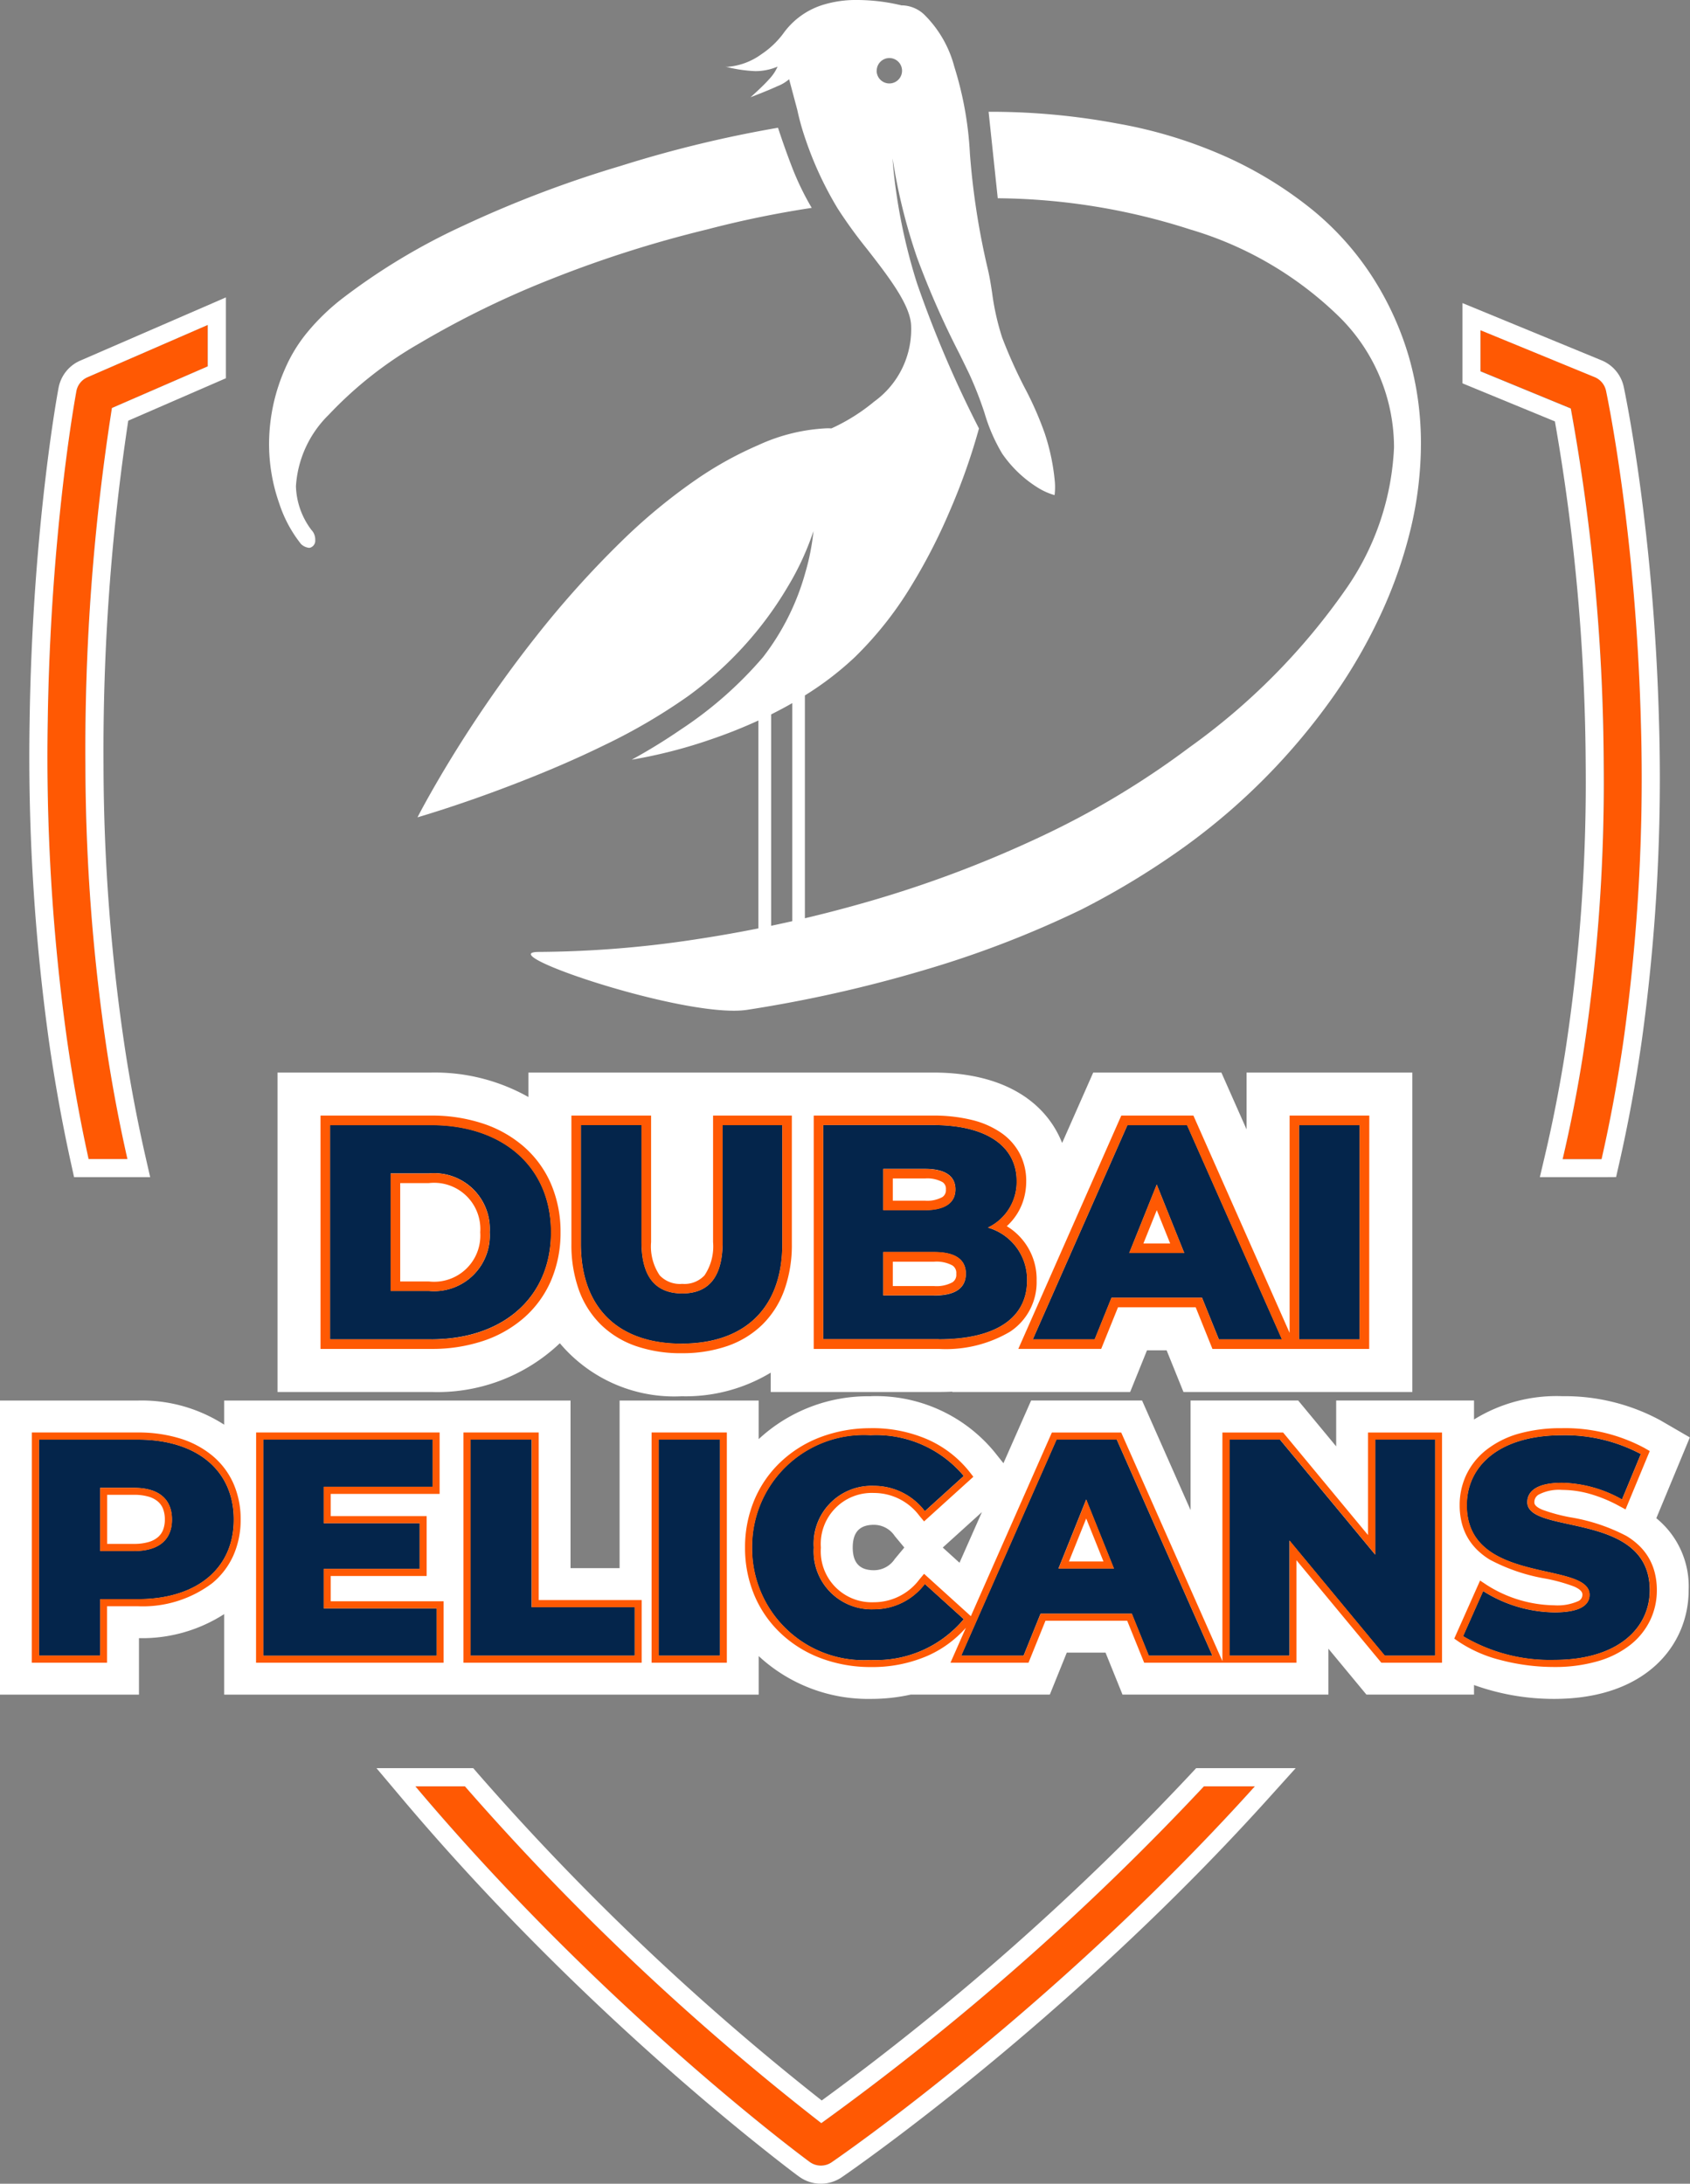 <svg xmlns="http://www.w3.org/2000/svg" width="82.888" height="107.077" viewBox="0 0 82.888 107.077">
  <rect x="0" y="0" width="82.888" height="107.077" fill="#808080" stroke="none"/>
  <g id="logo-dubai-pelican-white" transform="translate(-167 -62)">
    <g id="Group_13" data-name="Group 13" transform="translate(167 62)">
      <g id="Group_5" data-name="Group 5" transform="translate(0 52.592)">
        <g id="Group_9" data-name="Group 9" transform="translate(0 0)">
          <g id="Group_7" data-name="Group 7" transform="translate(0 15.873)">
            <path id="Path_13_-_Outline" data-name="Path 13 - Outline" d="M-429.335-144.323a5.478,5.478,0,0,0-5.825,5.509,5.478,5.478,0,0,0,5.825,5.509,5.6,5.6,0,0,0,4.554-2l-1.906-1.725a3.13,3.13,0,0,1-2.5,1.241,2.84,2.84,0,0,1-2.95-3.027,2.84,2.84,0,0,1,2.95-3.027,3.13,3.13,0,0,1,2.5,1.241l1.906-1.725a5.6,5.6,0,0,0-4.554-2m33.92,0c-3.147,0-4.69,1.544-4.69,3.435,0,3.935,6.021,2.709,6.021,4.389,0,.515-.484.863-1.725.863a6.677,6.677,0,0,1-3.495-1.044l-.983,2.21a8.339,8.339,0,0,0,4.463,1.165c3.147,0,4.69-1.574,4.69-3.42,0-3.9-6.006-2.694-6.006-4.313,0-.53.454-.953,1.71-.953a6.256,6.256,0,0,1,2.935.817l.923-2.225a7.929,7.929,0,0,0-3.843-.923m-74.723.212v10.594h3v-2.769h1.846c2.89,0,4.705-1.5,4.705-3.9,0-2.421-1.815-3.92-4.705-3.92h-4.841m4.66,5.463h-1.664v-3.1h1.664c1.241,0,1.861.575,1.861,1.559,0,.969-.62,1.544-1.861,1.544m6.339-5.463v10.594h8.5v-2.315h-5.537v-1.937h4.705v-2.24h-4.705V-141.8h5.341v-2.315h-8.306m10.167,0v10.594h8.049v-2.376h-5.053v-8.218h-3m9.229,0v10.594h3v-10.594h-3m19.517,0-4.675,10.594h3.056l.832-2.058h4.478l.832,2.058h3.117l-4.69-10.594h-2.95m2.814,6.326h-2.723l1.362-3.39,1.362,3.39m5.673-6.326v10.594h2.935v-5.645l4.675,5.645h2.466v-10.594H-404.6v5.645l-4.675-5.645h-2.466m-17.6-2.125a7.532,7.532,0,0,1,6.048,2.716l.457.571,1.357-3.075h5.442l2.379,5.375v-5.375h5.278l1.863,2.249v-2.249h6.761v.931a7.7,7.7,0,0,1,4.335-1.143,9.852,9.852,0,0,1,4.8,1.181l1.45.841-1.644,3.962a4.309,4.309,0,0,1,1.586,3.526c0,2.655-2.042,5.334-6.6,5.334a11.56,11.56,0,0,1-3.927-.681v.469h-5.278l-1.863-2.249v2.249h-10.1l-.832-2.058h-1.9l-.832,2.058h-6.819a8.912,8.912,0,0,1-1.96.212,7.893,7.893,0,0,1-5.5-2.1v1.891h-26.217v-3.949a7.446,7.446,0,0,1-4.178,1.179v2.77h-6.821v-14.42h6.754a7.461,7.461,0,0,1,4.245,1.182v-1.182h16.988v8.218h2.407v-8.218h6.821v1.891A7.893,7.893,0,0,1-429.335-146.236Zm4.35,8.168,1.1-2.485-1.921,1.739Zm-2.707-.746-.468-.564a1.224,1.224,0,0,0-1.025-.55c-.7,0-1.037.364-1.037,1.113s.339,1.113,1.037,1.113a1.224,1.224,0,0,0,1.025-.55Z" transform="translate(472.051 146.236)" fill="#fff"/>
            <path id="Path_13" data-name="Path 13" d="M-445.21-124.024h-4.841v10.594h3V-116.2h1.846c2.89,0,4.705-1.5,4.705-3.9C-440.5-122.526-442.32-124.024-445.21-124.024Zm-.182,5.463h-1.664v-3.1h1.664c1.241,0,1.861.575,1.861,1.559C-443.53-119.136-444.151-118.561-445.391-118.561Zm9.3,2.815v-1.937h4.705v-2.24h-4.705v-1.786h5.341v-2.315h-8.306v10.594h8.5v-2.315Zm7.2,2.315h8.049v-2.376h-5.053v-8.218h-3Zm9.229,0h3v-10.594h-3Zm10.409.212a5.6,5.6,0,0,0,4.554-2l-1.906-1.725a3.13,3.13,0,0,1-2.5,1.241,2.84,2.84,0,0,1-2.95-3.027,2.84,2.84,0,0,1,2.95-3.027,3.13,3.13,0,0,1,2.5,1.241l1.906-1.725a5.6,5.6,0,0,0-4.554-2,5.478,5.478,0,0,0-5.825,5.509A5.478,5.478,0,0,0-409.248-113.219Zm13.631-.212h3.117l-4.69-10.594h-2.95l-4.675,10.594h3.056l.832-2.058h4.478Zm-4.433-4.268,1.362-3.39,1.362,3.39Zm15.537-6.326v5.645l-4.675-5.645h-2.466v10.594h2.935v-5.645l4.675,5.645h2.466v-10.594Zm8.775,10.805c3.147,0,4.69-1.574,4.69-3.42,0-3.9-6.006-2.694-6.006-4.313,0-.53.454-.953,1.71-.953a6.256,6.256,0,0,1,2.935.817l.923-2.225a7.929,7.929,0,0,0-3.843-.923c-3.147,0-4.69,1.544-4.69,3.435,0,3.935,6.021,2.709,6.021,4.389,0,.515-.484.863-1.725.863a6.677,6.677,0,0,1-3.495-1.044l-.983,2.21A8.339,8.339,0,0,0-375.738-113.219Z" transform="translate(451.964 126.149)" fill="#04254b"/>
            <path id="Path_13_-_Outline-2" data-name="Path 13 - Outline" d="M-412.9-127.888a5.478,5.478,0,0,0-5.825,5.509,5.478,5.478,0,0,0,5.825,5.509,5.6,5.6,0,0,0,4.554-2l-1.906-1.725a3.13,3.13,0,0,1-2.5,1.241,2.84,2.84,0,0,1-2.95-3.027,2.84,2.84,0,0,1,2.95-3.027,3.13,3.13,0,0,1,2.5,1.241l1.906-1.725a5.6,5.6,0,0,0-4.554-2m33.919,0c-3.147,0-4.69,1.544-4.69,3.435,0,3.935,6.021,2.709,6.021,4.389,0,.515-.484.863-1.725.863a6.677,6.677,0,0,1-3.495-1.044l-.983,2.209a8.338,8.338,0,0,0,4.463,1.165c3.147,0,4.69-1.574,4.69-3.42,0-3.9-6.006-2.694-6.006-4.313,0-.53.454-.953,1.71-.953a6.256,6.256,0,0,1,2.935.817l.923-2.225a7.929,7.929,0,0,0-3.843-.923m-74.722.212v10.594h3v-2.769h1.846c2.89,0,4.705-1.5,4.705-3.9,0-2.421-1.815-3.92-4.705-3.92H-453.7m4.66,5.463h-1.664v-3.1h1.664c1.241,0,1.861.575,1.861,1.559,0,.969-.62,1.544-1.861,1.544m6.339-5.463v10.594h8.5V-119.4h-5.537v-1.937h4.705v-2.24h-4.705v-1.786h5.341v-2.315H-442.7m10.167,0v10.594h8.049v-2.376h-5.053v-8.218h-3m9.229,0v10.594h3v-10.594h-3m19.516,0-4.675,10.594h3.056l.832-2.058h4.478l.832,2.058h3.117l-4.69-10.594h-2.95m2.814,6.326H-403.7l1.362-3.39,1.362,3.39m5.673-6.326v10.594h2.935v-5.645l4.675,5.645h2.466v-10.594h-2.935v5.645l-4.675-5.645h-2.466m-17.6-.56a6.794,6.794,0,0,1,2.764.546,5.415,5.415,0,0,1,2.062,1.582l.2.256-2.418,2.188-.232-.279a2.783,2.783,0,0,0-2.229-1.115,2.5,2.5,0,0,0-2.6,2.679,2.5,2.5,0,0,0,2.6,2.679,2.783,2.783,0,0,0,2.229-1.115l.232-.279,2.295,2.077,3.974-9.006h3.4l4.963,11.21v-11.21h2.977l4.164,5.027v-5.027h3.631v11.289h-2.977l-4.164-5.027v5.027H-399.5l-.832-2.058h-4.009l-.832,2.058H-409l.756-1.714a5.421,5.421,0,0,1-1.892,1.38,6.794,6.794,0,0,1-2.764.546,6.932,6.932,0,0,1-2.449-.43,5.847,5.847,0,0,1-1.961-1.21,5.477,5.477,0,0,1-1.3-1.86,5.99,5.99,0,0,1-.466-2.357,5.99,5.99,0,0,1,.466-2.357,5.477,5.477,0,0,1,1.3-1.86,5.847,5.847,0,0,1,1.961-1.21A6.932,6.932,0,0,1-412.9-128.236Zm11.407,6.538-.847-2.109-.847,2.109Zm22.512-6.538a8.252,8.252,0,0,1,4.017.97l.264.153-1.187,2.861-.339-.182a6.969,6.969,0,0,0-1.43-.584A5.037,5.037,0,0,0-379-125.21a2.145,2.145,0,0,0-1.139.224.42.42,0,0,0-.223.382c0,.059,0,.2.391.366a8.425,8.425,0,0,0,1.378.372,9.079,9.079,0,0,1,2.74.911,3.5,3.5,0,0,1,.593.443,2.826,2.826,0,0,1,.479.586,2.793,2.793,0,0,1,.315.741,3.488,3.488,0,0,1,.111.895,3.376,3.376,0,0,1-.324,1.463,3.447,3.447,0,0,1-.971,1.211,4.65,4.65,0,0,1-1.582.8,7.533,7.533,0,0,1-2.16.289,10.323,10.323,0,0,1-2.6-.333,6.616,6.616,0,0,1-2.064-.895l-.236-.164,1.267-2.847.343.227a6.313,6.313,0,0,0,3.3.987,2.481,2.481,0,0,0,1.16-.2.337.337,0,0,0,.216-.319c0-.066,0-.22-.405-.4a8.364,8.364,0,0,0-1.4-.389,9.04,9.04,0,0,1-2.73-.926,3.5,3.5,0,0,1-.589-.447,2.843,2.843,0,0,1-.475-.588,2.827,2.827,0,0,1-.312-.743,3.53,3.53,0,0,1-.109-.9,3.447,3.447,0,0,1,.324-1.483,3.418,3.418,0,0,1,.972-1.216,4.624,4.624,0,0,1,1.583-.8A7.617,7.617,0,0,1-378.981-128.236Zm-75.07.212h5.189a6.973,6.973,0,0,1,2.057.287,4.62,4.62,0,0,1,1.6.845,3.744,3.744,0,0,1,1.035,1.359,4.318,4.318,0,0,1,.359,1.776,4.281,4.281,0,0,1-.359,1.768,3.738,3.738,0,0,1-1.035,1.355,5.655,5.655,0,0,1-3.658,1.13h-1.5v2.769h-3.691Zm5.008,5.463a2.535,2.535,0,0,0,.715-.091,1.234,1.234,0,0,0,.455-.235.9.9,0,0,0,.253-.352,1.373,1.373,0,0,0,.091-.518,1.413,1.413,0,0,0-.091-.528.9.9,0,0,0-.253-.356,1.226,1.226,0,0,0-.454-.236,2.527,2.527,0,0,0-.715-.091h-1.316v2.407Zm5.991-5.463h9v3.011h-5.341v1.09h4.705v2.936h-4.705v1.241h5.537v3.011h-9.2Zm10.167,0h3.691v8.218h5.053v3.072h-8.744Zm9.229,0h3.691v11.289h-3.691Z" transform="translate(455.617 129.802)" fill="#ff5903"/>
          </g>
          <g id="Group_8" data-name="Group 8" transform="translate(13.61)">
            <path id="Path_12_-_Outline" data-name="Path 12 - Outline" d="M-217.6-98.306c3.106,0,4.937-1.756,4.937-4.892v-5.822h-2.926v5.732c0,1.8-.75,2.521-1.981,2.521s-2-.72-2-2.521v-5.732h-2.971v5.822c0,3.136,1.831,4.892,4.937,4.892m33.254-.21v-10.5h-2.971v10.5h2.971m-3.812,0-4.652-10.5h-2.926l-4.637,10.5h3.031l.825-2.041h4.442l.825,2.041h3.091m-4.787-4.232h-2.7l1.351-3.361,1.351,3.361m-12.035,4.232c2.821,0,4.322-1.065,4.322-2.881a2.652,2.652,0,0,0-1.921-2.6,2.48,2.48,0,0,0,1.411-2.281c0-1.621-1.351-2.746-4.112-2.746h-5.372v10.5h5.672m-2.731-4.277h2.491c1.02,0,1.561.345,1.561,1.065s-.54,1.065-1.561,1.065h-2.491v-2.131m0-4.082h2.041c.99,0,1.5.345,1.5,1.005,0,.675-.51,1.02-1.5,1.02h-2.041v-2.026m-22.165,8.359c3.481,0,5.868-2.026,5.868-5.252s-2.386-5.252-5.868-5.252h-4.967v10.5h4.967m-2-8.133H-230a2.731,2.731,0,0,1,2.986,2.881A2.731,2.731,0,0,1-230-100.887h-1.876v-5.762M-217.6-95.727a7.334,7.334,0,0,1-5.976-2.6,8.717,8.717,0,0,1-6.3,2.39h-7.546V-111.6h7.546a9.37,9.37,0,0,1,4.759,1.2v-1.2h19.837c3.7,0,5.613,1.612,6.339,3.454l1.525-3.454h6.286l1.235,2.788V-111.6h8.13v15.663H-192.99l-.825-2.041h-.964l-.825,2.041h-8.728l.007-.016q-.319.016-.656.016h-8.252v-.947A8.09,8.09,0,0,1-217.6-95.727Z" transform="translate(237.424 111.6)" fill="#fff"/>
            <path id="Path_12" data-name="Path 12" d="M-215.424-79.1h4.967c3.481,0,5.868-2.026,5.868-5.252s-2.386-5.252-5.868-5.252h-4.967Zm2.971-2.371v-5.762h1.876a2.731,2.731,0,0,1,2.986,2.881,2.731,2.731,0,0,1-2.986,2.881Zm14.271,2.581c3.106,0,4.937-1.756,4.937-4.892V-89.6h-2.926v5.732c0,1.8-.75,2.521-1.981,2.521s-2-.72-2-2.521V-89.6h-2.971v5.822C-203.119-80.641-201.288-78.885-198.182-78.885Zm15.021-5.687a2.48,2.48,0,0,0,1.411-2.281c0-1.621-1.351-2.746-4.112-2.746h-5.372v10.5h5.672c2.821,0,4.322-1.065,4.322-2.881A2.652,2.652,0,0,0-183.16-84.573Zm-3.091-2.881c.99,0,1.5.345,1.5,1.005s-.51,1.02-1.5,1.02h-2.041v-2.026Zm.45,6.213h-2.491v-2.131h2.491c1.02,0,1.561.345,1.561,1.065S-184.781-81.241-185.8-81.241ZM-171.83-79.1h3.091l-4.652-10.5h-2.926l-4.637,10.5h3.031l.825-2.041h4.442Zm-4.4-4.232,1.351-3.361,1.351,3.361ZM-167.9-79.1h2.971V-89.6H-167.9Z" transform="translate(218.003 92.179)" fill="#04254b"/>
            <path id="Path_12_-_Outline-2" data-name="Path 12 - Outline" d="M-201.713-82.416c3.106,0,4.937-1.756,4.937-4.892v-5.822H-199.7V-87.4c0,1.8-.75,2.521-1.981,2.521-1.246,0-2-.72-2-2.521v-5.732h-2.971v5.822c0,3.136,1.831,4.892,4.937,4.892m33.254-.21v-10.5h-2.971v10.5h2.971m-3.812,0-4.652-10.5h-2.926l-4.637,10.5h3.031l.825-2.041h4.442l.825,2.041h3.091m-4.787-4.232h-2.7l1.351-3.361,1.351,3.361m-12.035,4.232c2.821,0,4.322-1.065,4.322-2.881a2.652,2.652,0,0,0-1.921-2.6,2.48,2.48,0,0,0,1.411-2.281c0-1.621-1.351-2.746-4.112-2.746h-5.372v10.5h5.672m-2.731-4.277h2.491c1.02,0,1.561.345,1.561,1.065s-.54,1.065-1.561,1.065h-2.491V-86.9m0-4.082h2.041c.99,0,1.5.345,1.5,1.005s-.51,1.02-1.5,1.02h-2.041v-2.026m-22.165,8.359c3.481,0,5.868-2.026,5.868-5.252s-2.386-5.252-5.868-5.252h-4.967v10.5h4.967m-2-8.133h1.876a2.731,2.731,0,0,1,2.986,2.881A2.731,2.731,0,0,1-214.108-85h-1.876V-90.76m14.271,8.813a6.755,6.755,0,0,1-2.237-.35,4.615,4.615,0,0,1-1.725-1.054,4.544,4.544,0,0,1-1.081-1.709,6.577,6.577,0,0,1-.363-2.248V-93.6h3.909v6.2a2.536,2.536,0,0,0,.42,1.633,1.36,1.36,0,0,0,1.107.419,1.339,1.339,0,0,0,1.093-.418,2.546,2.546,0,0,0,.419-1.634v-6.2h3.864v6.291a6.577,6.577,0,0,1-.363,2.248,4.544,4.544,0,0,1-1.081,1.709,4.615,4.615,0,0,1-1.725,1.054A6.755,6.755,0,0,1-201.713-81.948Zm33.723-.21h-7.688L-176.5-84.2h-3.81l-.825,2.041H-185.2l5.051-11.442h3.537l4.718,10.654V-93.6h3.909Zm-11.075-5.17h1.314l-.657-1.635Zm-10.028,5.17h-6.141V-93.6h5.841a7.864,7.864,0,0,1,1.923.216,4.314,4.314,0,0,1,1.44.636,2.863,2.863,0,0,1,.913,1.038,2.892,2.892,0,0,1,.305,1.326,3.162,3.162,0,0,1-.111.84,2.863,2.863,0,0,1-.328.751,2.917,2.917,0,0,1-.514.616,3.034,3.034,0,0,1,1.463,2.67A2.9,2.9,0,0,1-185.61-83,6.189,6.189,0,0,1-189.092-82.158Zm-2.262-3.084h2.022a1.633,1.633,0,0,0,.9-.183.434.434,0,0,0,.19-.414.434.434,0,0,0-.19-.414,1.633,1.633,0,0,0-.9-.183h-2.022Zm0-4.187h1.572a1.541,1.541,0,0,0,.858-.176.4.4,0,0,0,.173-.376.381.381,0,0,0-.171-.361,1.556,1.556,0,0,0-.86-.175h-1.572Zm-22.633,7.271h-5.436V-93.6h5.436a7.932,7.932,0,0,1,2.535.392,5.837,5.837,0,0,1,2.014,1.142,5.111,5.111,0,0,1,1.321,1.82,5.934,5.934,0,0,1,.466,2.368,5.934,5.934,0,0,1-.466,2.368,5.112,5.112,0,0,1-1.321,1.82,5.837,5.837,0,0,1-2.014,1.142A7.932,7.932,0,0,1-213.988-82.158Zm-1.527-3.309h1.407a2.266,2.266,0,0,0,2.517-2.412,2.266,2.266,0,0,0-2.517-2.412h-1.407Z" transform="translate(221.534 95.71)" fill="#ff5903"/>
          </g>
        </g>
      </g>
      <path id="Path_9" data-name="Path 9" d="M20.277,49.133a52.827,52.827,0,0,0,7.787-.631,65.853,65.853,0,0,0,8.45-1.861,56.612,56.612,0,0,0,8.292-3.123A41.487,41.487,0,0,0,52.183,39.1a32.025,32.025,0,0,0,7.63-7.7,13.138,13.138,0,0,0,2.4-7,9.006,9.006,0,0,0-2.648-6.371,17.569,17.569,0,0,0-7.346-4.321,31.557,31.557,0,0,0-9.441-1.531l-.449-4.24a33.758,33.758,0,0,1,6.32.577,22.631,22.631,0,0,1,5.4,1.662,19.337,19.337,0,0,1,4.2,2.6A14.173,14.173,0,0,1,61.2,16.109a15.036,15.036,0,0,1,1.75,3.872,15.305,15.305,0,0,1,.583,4.234,18.059,18.059,0,0,1-.481,4.085,22.4,22.4,0,0,1-1.442,4.179,25.912,25.912,0,0,1-2.365,4.116,31.413,31.413,0,0,1-7.37,7.428,38.873,38.873,0,0,1-4.989,3.028,49.955,49.955,0,0,1-7.693,2.965,65.67,65.67,0,0,1-8.7,1.956C27.521,52.432,17.809,49.133,20.277,49.133ZM9,29.319a.683.683,0,0,1-.392-.184A6.341,6.341,0,0,1,7.54,27.148a8.77,8.77,0,0,1-.5-3.059,9.176,9.176,0,0,1,.788-3.564,7.428,7.428,0,0,1,1.1-1.79,10.742,10.742,0,0,1,1.71-1.648,31.028,31.028,0,0,1,5.927-3.564,55.5,55.5,0,0,1,7.724-2.933A58.9,58.9,0,0,1,32,8.72c.164.5.417,1.235.689,1.935a13.525,13.525,0,0,0,.965,1.994,49.483,49.483,0,0,0-5.15,1.062,56.989,56.989,0,0,0-7.63,2.429,45.37,45.37,0,0,0-6.463,3.154,19.245,19.245,0,0,0-4.446,3.5,5.374,5.374,0,0,0-1.608,3.5,3.72,3.72,0,0,0,.757,2.145.685.685,0,0,1,.189.5.354.354,0,0,1-.189.347A.249.249,0,0,1,9,29.319Z" transform="translate(6.158 -2.456)" fill="#fff" stroke="rgba(0,0,0,0)" stroke-width="1"/>
      <path id="Path_8" data-name="Path 8" d="M16.719,46.552V35.33a24.547,24.547,0,0,1-2.338.929,24.306,24.306,0,0,1-3.876.993,27.941,27.941,0,0,0,2.386-1.465,19.2,19.2,0,0,0,4.058-3.567,12.018,12.018,0,0,0,2.072-4.141,11.328,11.328,0,0,0,.4-2.039v0a13.564,13.564,0,0,1-1.269,2.742,17.637,17.637,0,0,1-1.9,2.627,17.945,17.945,0,0,1-3.014,2.749,28.484,28.484,0,0,1-4.117,2.4c-1.3.636-2.754,1.265-4.324,1.869C2.146,39.457.022,40.071,0,40.077H0c.01-.019.982-1.925,2.67-4.5,1-1.525,2.056-2.992,3.139-4.361a48.148,48.148,0,0,1,4.165-4.643A27.847,27.847,0,0,1,13.7,23.493a17.743,17.743,0,0,1,3.019-1.669A9,9,0,0,1,20.1,21c.13,0,.2.007.2.007a9.313,9.313,0,0,0,2.1-1.317,4.368,4.368,0,0,0,1.808-3.762c-.061-1.015-1.126-2.386-2.156-3.712a22.967,22.967,0,0,1-1.444-1.992A17.233,17.233,0,0,1,19.04,6.858a12.427,12.427,0,0,1-.414-1.473l-.4-1.5a1.926,1.926,0,0,1-.566.338c-.465.217-1.315.541-1.324.545s.578-.509.909-.883a2.17,2.17,0,0,0,.415-.618h0a2.8,2.8,0,0,1-1.093.221A6.955,6.955,0,0,1,15.1,3.267a.685.685,0,0,0,.123.009,3.265,3.265,0,0,0,1.653-.623,4.3,4.3,0,0,0,1.063-1.009A3.754,3.754,0,0,1,19.8.265,5.472,5.472,0,0,1,21.586,0a9.419,9.419,0,0,1,2.16.265.525.525,0,0,1,.073,0,1.637,1.637,0,0,1,1.027.444,5.578,5.578,0,0,1,1.482,2.561,17.02,17.02,0,0,1,.764,4.246,36.539,36.539,0,0,0,.891,5.729c.078.335.139.714.2,1.116a12.285,12.285,0,0,0,.492,2.19,23.7,23.7,0,0,0,1.106,2.465,16.471,16.471,0,0,1,.983,2.236,10.462,10.462,0,0,1,.488,2.3,3.107,3.107,0,0,1-.007.726h0a3.2,3.2,0,0,1-.818-.364,5.921,5.921,0,0,1-1.751-1.671,8.538,8.538,0,0,1-.865-1.99,18.16,18.16,0,0,0-.755-1.928c-.152-.315-.312-.642-.482-.988A42.423,42.423,0,0,1,24.5,12.629a28.228,28.228,0,0,1-1.2-4.861c0,.006.038.724.206,1.841a27.937,27.937,0,0,0,.99,4.274,55.189,55.189,0,0,0,3.042,7.127,30.945,30.945,0,0,1-1.448,4.083A27.974,27.974,0,0,1,24.2,28.756a17.605,17.605,0,0,1-2.749,3.465A15.385,15.385,0,0,1,19,34.1V45.616H18.38V34.477q-.215.123-.436.243-.3.16-.6.312v11.52Zm5.8-43.083a.623.623,0,1,0,.623-.623A.623.623,0,0,0,22.522,3.47Z" transform="translate(20.477 0)" fill="#fff"/>
      <path id="Path_11" data-name="Path 11" d="M-3919.067,90.257a.926.926,0,0,1-.548-.178c-.007,0-.657-.482-1.778-1.373-.99-.787-2.567-2.075-4.46-3.74-2.117-1.861-4.2-3.808-6.177-5.788-2.472-2.469-4.8-5-6.926-7.518h2.431a125.476,125.476,0,0,0,17.479,16.514,129.932,129.932,0,0,0,18.765-16.514h2.5c-2.165,2.4-4.535,4.815-7.045,7.172-1.682,1.58-3.443,3.151-5.234,4.669-1.437,1.218-2.9,2.4-4.341,3.528-2.467,1.921-4.074,3.022-4.141,3.068h0A.928.928,0,0,1-3919.067,90.257Zm-34.01-49.355h-1.907c-.42-1.906-.779-3.895-1.067-5.91a100.606,100.606,0,0,1-.938-15.542c.03-2.138.121-4.312.271-6.463.12-1.728.278-3.444.471-5.1.341-2.952.66-4.625.663-4.642a.931.931,0,0,1,.544-.679l5.9-2.565V2.032l-4.7,2.042a107.687,107.687,0,0,0-1.3,17.489,95.455,95.455,0,0,0,1.1,14.316c.269,1.71.593,3.4.962,5.022Zm72.3,0h-1.908c.383-1.628.715-3.323.988-5.04a87.894,87.894,0,0,0,1.027-14.31,99.58,99.58,0,0,0-1.615-17.46l-4.428-1.822V.254l5.6,2.3a.932.932,0,0,1,.556.662c0,.017.373,1.728.773,4.646.227,1.659.419,3.377.569,5.1.187,2.154.311,4.33.368,6.469a92.8,92.8,0,0,1-.838,15.556c-.288,2.015-.655,4-1.088,5.908Z" transform="translate(3959.33 15.932)" fill="#ff5903"/>
      <path id="Path_11_-_Outline" data-name="Path 11 - Outline" d="M-3926.179,79.412a.929.929,0,0,0,.522-.16h0c.067-.046,1.674-1.147,4.141-3.068,1.443-1.123,2.9-2.31,4.341-3.528,1.791-1.518,3.552-3.088,5.234-4.669,2.51-2.357,4.88-4.77,7.045-7.172h-2.5a129.965,129.965,0,0,1-18.765,16.514,125.441,125.441,0,0,1-17.479-16.514h-2.431c2.124,2.519,4.454,5.048,6.926,7.518,1.982,1.98,4.06,3.928,6.177,5.788,1.894,1.665,3.471,2.953,4.46,3.74,1.12.891,1.771,1.368,1.778,1.373a.926.926,0,0,0,.549.178m-34.011-49.355h0c-.369-1.622-.692-3.312-.961-5.022a95.486,95.486,0,0,1-1.1-14.316,107.687,107.687,0,0,1,1.3-17.489l4.7-2.042v-2.032l-5.9,2.565a.932.932,0,0,0-.544.679c0,.017-.321,1.69-.663,4.642-.192,1.656-.35,3.372-.471,5.1-.15,2.151-.241,4.326-.271,6.463a100.608,100.608,0,0,0,.937,15.542c.288,2.015.647,4,1.067,5.91h1.907m72.3,0h0c.433-1.9.8-3.893,1.088-5.908a92.906,92.906,0,0,0,.838-15.556c-.057-2.139-.181-4.315-.368-6.469-.151-1.728-.342-3.445-.57-5.1-.4-2.918-.769-4.629-.772-4.646a.934.934,0,0,0-.556-.662l-5.6-2.3v2.016l4.428,1.822a99.529,99.529,0,0,1,1.615,17.46,87.9,87.9,0,0,1-1.027,14.31c-.273,1.717-.605,3.412-.988,5.04h1.909M-3926.179,80.3a1.808,1.808,0,0,1-1.071-.348c-.007,0-.669-.49-1.808-1.4-1-.794-2.587-2.092-4.494-3.768-2.131-1.873-4.223-3.834-6.218-5.827-2.49-2.487-4.837-5.035-6.978-7.574l-1.231-1.46h4.746l.265.306a125.33,125.33,0,0,0,16.828,15.99,129.707,129.707,0,0,0,18.1-16.012l.263-.283h4.882l-1.336,1.482c-2.181,2.419-4.569,4.85-7.1,7.224-1.693,1.591-3.466,3.172-5.268,4.7-1.447,1.226-2.917,2.421-4.37,3.551-2.489,1.937-4.118,3.054-4.186,3.1A1.819,1.819,0,0,1-3926.179,80.3Zm-34.011-49.355h-2.62l-.154-.7c-.425-1.928-.788-3.938-1.079-5.976a101.438,101.438,0,0,1-.947-15.68c.03-2.155.122-4.346.272-6.513.122-1.743.281-3.473.475-5.141.34-2.935.659-4.633.673-4.7a1.82,1.82,0,0,1,1.063-1.329l7.144-3.1V-8.23l-4.79,2.081a108.183,108.183,0,0,0-1.213,16.863,94.555,94.555,0,0,0,1.091,14.182c.266,1.69.586,3.36.95,4.964l.247,1.084Zm72.3,0h-3.029l.256-1.091c.378-1.607.706-3.281.976-4.976a87.075,87.075,0,0,0,1.016-14.164,99.976,99.976,0,0,0-1.51-16.828l-4.533-1.866v-3.935l6.823,2.808a1.82,1.82,0,0,1,1.085,1.293c.016.077.388,1.82.785,4.715.229,1.674.423,3.406.574,5.148.188,2.171.313,4.366.371,6.522a93.723,93.723,0,0,1-.847,15.7c-.292,2.039-.662,4.051-1.1,5.978l-.157.691Z" transform="translate(3966.443 26.777)" fill="#fff"/>
    </g>
  </g>
</svg>
